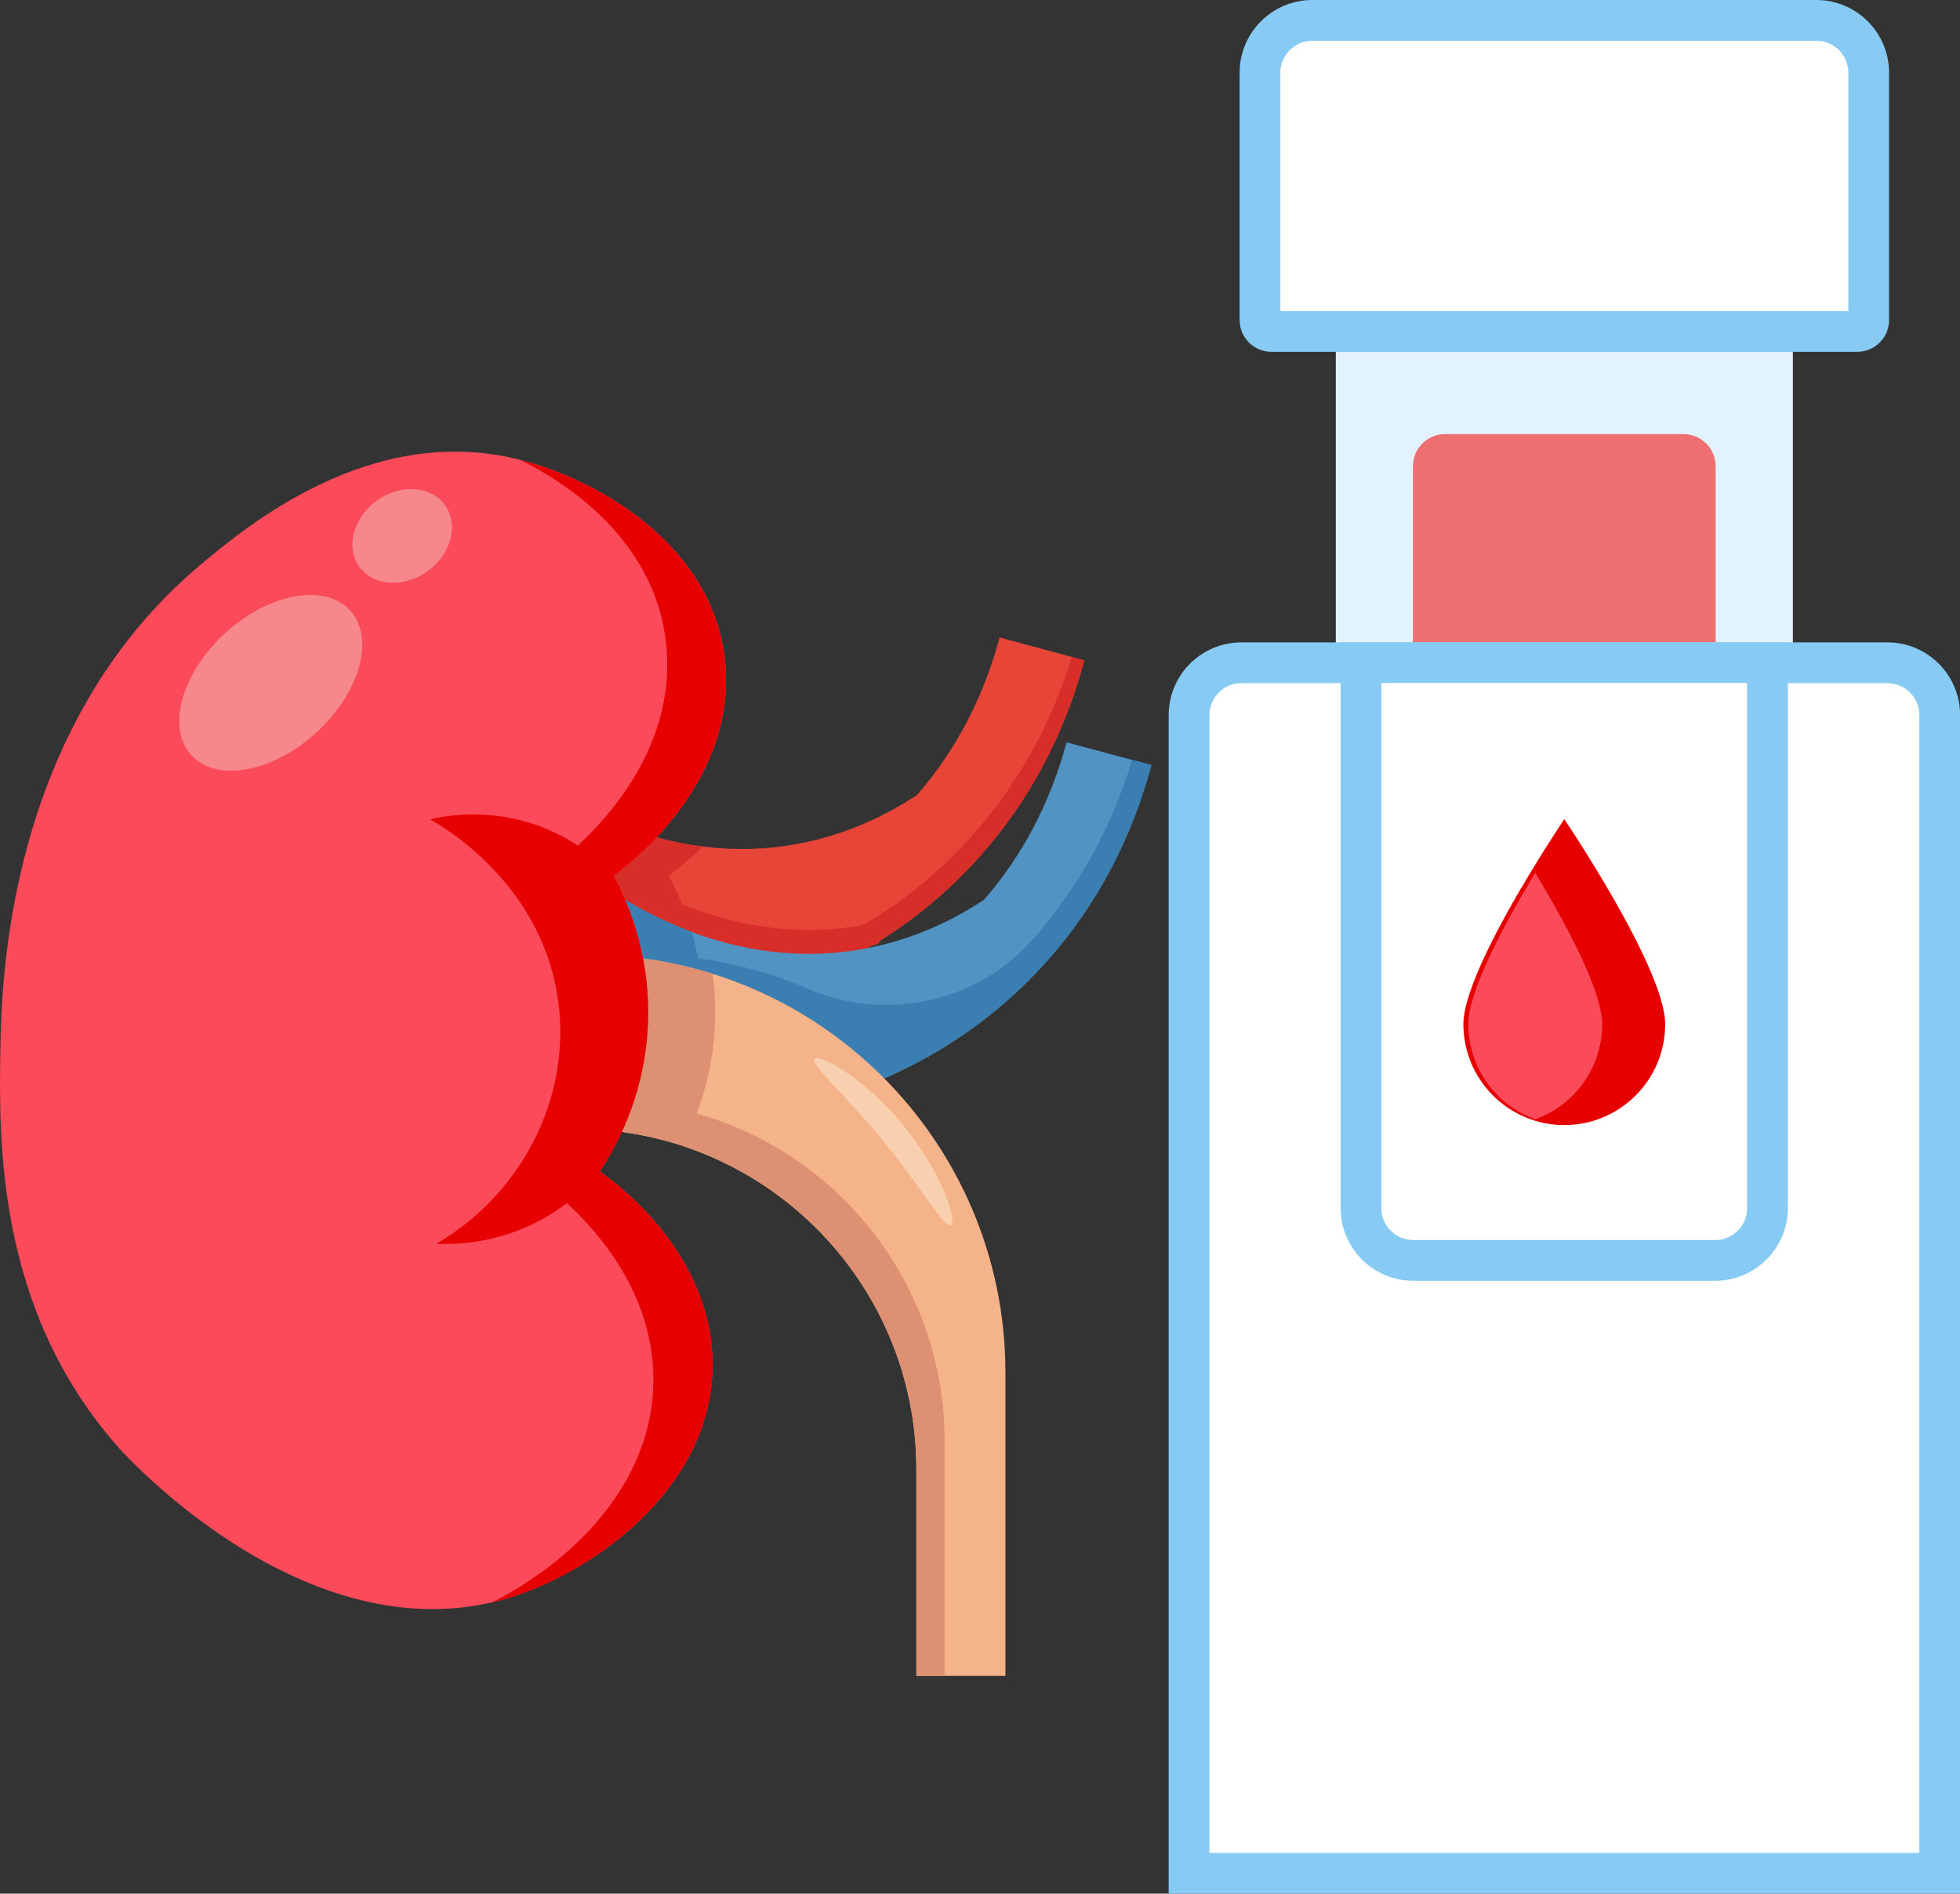 <?xml version="1.0" encoding="UTF-8"?>
<svg xmlns="http://www.w3.org/2000/svg" viewBox="0 0 192.33 185.83">
  <rect x="0" y="0" width="192.33" height="185.83" fill="#333333" stroke="none"/>
  <defs>
    <style>
      .cls-1 {
        fill: #fb4a59;
      }

      .cls-1, .cls-2, .cls-3, .cls-4, .cls-5, .cls-6, .cls-7, .cls-8, .cls-9, .cls-10, .cls-11 {
        stroke-width: 0px;
      }

      .cls-2 {
        fill: #f6888c;
      }

      .cls-3 {
        fill: #e74538;
      }

      .cls-12, .cls-13, .cls-14 {
        stroke-miterlimit: 10;
      }

      .cls-12, .cls-14 {
        fill: #fff;
        stroke: #87cbf4;
        stroke-width: 4px;
      }

      .cls-4 {
        fill: #e60000;
      }

      .cls-5 {
        fill: #d82e2a;
      }

      .cls-6 {
        fill: #ed6f72;
      }

      .cls-15 {
        isolation: isolate;
      }

      .cls-7 {
        fill: #dd9072;
      }

      .cls-13 {
        fill: #e3f2ff;
        stroke: #e3f2ff;
      }

      .cls-8 {
        fill: #5194c4;
      }

      .cls-9 {
        fill: #3b7fb2;
      }

      .cls-14 {
        mix-blend-mode: multiply;
      }

      .cls-10 {
        fill: #f5b389;
      }

      .cls-11 {
        fill: #f9d0af;
      }
    </style>
  </defs>
  <g class="cls-15">
    <g id="Layer_2" data-name="Layer 2">
      <g id="Layer_2-2" data-name="Layer 2">
        <g id="_9" data-name="9">
          <g>
            <path class="cls-13" d="m149.53,19.54h7.94c9.91,0,17.95,8.04,17.95,17.95v128.15c0,2.56-2.08,4.65-4.65,4.65h-34.55c-2.56,0-4.65-2.08-4.65-4.65V37.49c0-9.91,8.04-17.95,17.95-17.95Z" transform="translate(307 189.83) rotate(180)"/>
            <path class="cls-6" d="m150.81,161.29h5.38c6.72,0,12.16-5.44,12.16-12.16V45.75c0-1.74-1.41-3.15-3.15-3.15h-23.4c-1.74,0-3.15,1.41-3.15,3.15v103.38c0,6.72,5.44,12.16,12.16,12.16Z"/>
            <path class="cls-12" d="m124.76,2h57.48c.62,0,1.12.5,1.12,1.12v24.27c0,2.84-2.3,5.14-5.14,5.14h-49.45c-2.84,0-5.14-2.3-5.14-5.14V3.12c0-.62.5-1.12,1.12-1.12Z" transform="translate(307 34.53) rotate(180)"/>
          </g>
          <path class="cls-14" d="m121.81,65.04h63.39c2.84,0,5.14,2.3,5.14,5.14v113.66h-73.66v-113.66c0-2.84,2.3-5.14,5.14-5.14Z"/>
          <path class="cls-12" d="m138.69,65.04h29.62c2.84,0,5.14,2.3,5.14,5.14v53.52h-39.89v-53.52c0-2.84,2.3-5.14,5.14-5.14Z" transform="translate(307 188.73) rotate(180)"/>
          <g>
            <path class="cls-4" d="m163.4,100.51c0,5.47-4.44,9.9-9.9,9.9-1.17,0-2.29-.2-3.33-.58-3.83-1.37-6.57-5.03-6.57-9.33,0-3.34,3.69-10.1,6.57-14.86,1.83-3.03,3.33-5.25,3.33-5.25,0,0,9.9,14.64,9.9,20.11Z"/>
            <path class="cls-1" d="m157.22,100.51c0,4.3-2.74,7.96-6.57,9.33-3.83-1.37-6.57-5.03-6.57-9.33,0-3.34,3.69-10.1,6.57-14.86,2.87,4.76,6.57,11.52,6.57,14.86Z"/>
          </g>
          <g>
            <path class="cls-3" d="m64.54,91.09c-9.29-1.94-16.22-6.72-19.41-9.3l5.4-6.7c2.94,2.37,13.58,9.95,26.87,7.87,4.44-.69,8.67-2.36,12.58-4.94,3.79-4.35,6.52-9.55,8.11-15.46l8.31,2.24c-1.96,7.3-5.38,13.74-10.15,19.13-6.84,7.73-15.97,12.81-27.14,15.1-4.93,1.01-9.38,1.27-12.67,1.27-2.08,0-3.7-.1-4.68-.19l.76-8.58c1.67.15,6.28.41,12.01-.44Z"/>
            <path class="cls-3" d="m58.92,89.5c1.49-.09,3.13-.24,4.89-.5-8.04-1.68-14.31-5.49-17.92-8.15l-.76.94c2.51,2.03,7.33,5.42,13.79,7.71Z"/>
            <path class="cls-3" d="m51.04,98.02c.26.02.56.05.91.07l.58-6.56c1.67.15,6.27.41,12.01-.44-1.99-.42-3.86-.96-5.62-1.59-3.39.2-5.97.04-7.12-.06l-.76,8.58Z"/>
            <path class="cls-5" d="m51.95,98.09l.58-6.56c.41.04,1.01.08,1.75.11,2.27.1,5.94.09,10.26-.55-4.13-.86-7.79-2.29-10.86-3.83-3.85-1.93-6.77-4.04-8.55-5.47l5.4-6.7c2.29,1.84,9.21,6.83,18.42,7.99-1.73,1.71-3.12,2.7-3.34,2.85.37.68.84,1.62,1.32,2.81,4.65,1.88,10.53,3.18,17.05,2.16,0,0,0,0,0,0,.5-.08.97-.25,1.4-.52,3.8-2.34,7.19-5.19,10.15-8.53,4.39-4.96,7.63-10.8,9.65-17.38l1.23.33c-1.96,7.3-5.38,13.74-10.15,19.13-2.83,3.2-6.05,5.94-9.65,8.22-.08.05-.17.1-.22.2-.12.25-.38.39-.66.41-.16.02-.26.09-.38.15-.4.23-.8.46-1.2.69-.07.04-.13.07-.19.11-.21.17-.45.31-.7.39-.16.05-.3.13-.45.21-.41.21-.82.41-1.24.61-.02.01-.05.02-.07.03-.39.18-.78.36-1.18.54-.06.02-.11.05-.17.07-.42.18-.85.36-1.28.54-.02,0-.03.01-.05.02-.41.16-.82.32-1.23.48-.07.03-.14.05-.2.08-.44.16-.88.32-1.32.47,0,0,0,0,0,0-.43.15-.86.29-1.3.42-.08.02-.16.05-.24.07-.88.27-1.78.52-2.69.75-.1.03-.2.05-.3.07-.79.2-1.6.38-2.41.55-.42.09-.83.16-1.24.24-.1.02-.2.04-.29.05-.31.05-.61.11-.91.15-.06,0-.12.02-.17.03-.02,0-.04,0-.06,0-.32.05-.63.1-.94.14-.06,0-.12.02-.19.03-.25.04-.5.07-.75.1-.11.01-.22.03-.33.04-.2.02-.39.05-.59.07-.12.01-.25.03-.37.04-.18.02-.35.04-.52.05-.13.01-.26.03-.38.04-.16.02-.33.03-.49.04-.13.01-.26.02-.38.03-.16.01-.32.02-.48.04-.12,0-.24.02-.36.03-.21.01-.43.03-.64.04-.06,0-.11,0-.17.01-.27.01-.54.03-.81.04,0,0-.01,0-.02,0-.08,0-.15,0-.22,0-.14,0-.29.01-.42.02-.14,0-.28,0-.41.01-.08,0-.17,0-.25,0-.16,0-.32,0-.48,0-.05,0-.11,0-.17,0-.21,0-.42,0-.62,0-2.08,0-3.7-.1-4.68-.19l.18-2.02s0,0,0,0Z"/>
            <path class="cls-8" d="m71.11,101.38c-9.29-1.94-16.22-6.72-19.41-9.3l5.4-6.7c2.94,2.37,13.58,9.95,26.87,7.87,4.44-.69,8.67-2.36,12.58-4.94,3.79-4.35,6.52-9.55,8.11-15.46l8.31,2.23c-1.96,7.3-5.38,13.74-10.15,19.13-6.84,7.73-15.97,12.81-27.14,15.1-4.93,1.01-9.38,1.27-12.67,1.27-2.08,0-3.7-.1-4.68-.19l.76-8.58c1.67.15,6.28.41,12.01-.44Z"/>
            <path class="cls-9" d="m65.38,99.75c1.32-.09,2.76-.24,4.28-.46-7.71-1.61-13.79-5.18-17.47-7.82l-.49.61c2.5,2.01,7.27,5.37,13.68,7.67Z"/>
            <path class="cls-9" d="m56.89,108.31c.43.04.97.08,1.63.11l.58-6.6c1.67.15,6.27.41,12.01-.44-2.03-.42-3.95-.98-5.73-1.63-3.69.26-6.5.09-7.73-.02l-.76,8.58Z"/>
            <path class="cls-9" d="m59.1,101.82c.26.02.58.05.96.07,1.81.11,4.97.18,8.85-.23.71-.08,1.45-.17,2.21-.28-.73-.15-1.45-.32-2.15-.51-2.76-.73-5.29-1.7-7.53-2.75-4.43-2.07-7.78-4.47-9.73-6.04l5.4-6.7c1.6,1.29,5.46,4.1,10.78,6.08.23.8.45,1.67.62,2.59,3.76.5,7.36,1.51,10.73,2.96,7.62,3.28,16.52,1.43,22.04-4.76.04-.04.07-.08.11-.13,4.43-5,7.68-10.9,9.7-17.56l1.91.51c-1.96,7.3-5.38,13.74-10.15,19.13-3.56,4.02-7.73,7.32-12.49,9.89,0,0,0,0,0,0-.05.03-.11.06-.16.08-.13.07-.25.13-.38.2-.16.08-.32.17-.49.25-.12.06-.23.12-.35.17-.18.09-.35.18-.53.26-.11.05-.22.1-.33.16-.19.09-.37.17-.56.26-.11.05-.21.1-.32.15-.19.09-.38.17-.57.25-.11.05-.22.09-.33.14-.19.08-.38.16-.57.24-.11.05-.23.09-.34.14-.19.08-.38.15-.57.22-.12.05-.24.09-.36.14-.18.07-.37.14-.55.21-.13.05-.26.09-.39.14-.18.06-.35.13-.53.19-.14.05-.28.1-.42.14-.17.06-.34.11-.51.17-.15.05-.3.1-.45.15-.16.05-.32.1-.48.15-.16.05-.33.1-.49.15-.15.04-.3.09-.45.13-.18.05-.35.1-.53.15-.14.04-.28.08-.42.11-.19.05-.38.1-.57.15-.13.03-.26.06-.39.1-.2.05-.4.1-.61.15-.13.03-.26.06-.39.09-.2.05-.4.1-.61.14-.33.07-.67.15-1.01.22-.38.08-.75.15-1.13.22-.08.02-.17.03-.25.05-.3.06-.61.11-.91.16-.07.01-.14.02-.22.04-.74.12-1.46.22-2.16.31-.07,0-.14.02-.21.03-.28.03-.57.07-.85.1-.08,0-.15.02-.23.02-.68.07-1.33.13-1.97.18-.07,0-.14,0-.21.01-.26.02-.52.04-.78.05-.03,0-.07,0-.1,0-.02,0-.04,0-.06,0-.63.04-1.24.06-1.83.08-.03,0-.06,0-.09,0-.25,0-.49.01-.73.02-.06,0-.11,0-.17,0-.27,0-.53,0-.78,0-2.08,0-3.7-.1-4.68-.19l.44-4.98.32-3.6Z"/>
            <path class="cls-10" d="m57.64,93.69h0c22.65,0,41.02,18.36,41.02,41.02v29.75h-8.74v-20.26c0-18.46-14.96-33.42-33.42-33.42h-5.06l6.2-17.09Z"/>
            <path class="cls-7" d="m51.44,110.78h5.06c3.64,0,7.15.58,10.43,1.66,13.35,4.38,22.99,16.94,22.99,31.76v20.26h2.77v-23.02c0-15.31-10.29-28.21-24.33-32.17.92-2.44,1.69-5.47,1.81-8.99.06-1.68-.04-3.26-.24-4.71-3.35-1.05-6.88-1.68-10.54-1.83-.58-.03-1.16-.04-1.75-.04l-6.2,17.09Z"/>
            <g>
              <path class="cls-1" d="m60.21,85.92c1.21,2.24,3.61,7.41,3.38,14.35-.25,7.35-3.32,12.57-4.73,14.69,1.34.93,10.78,7.69,11.06,18.48.31,12.08-11.07,20.43-19.37,23.17-19.74,6.51-37.99-13.51-38.92-14.56C-.39,128.49-.11,111.84.04,102.93c.1-6.12.52-31.57,19.75-47.6,4.42-3.69,16.29-13.58,30.51-10.38,8.01,1.8,19.97,8.49,20.89,20.38.93,12.12-10.33,20.15-10.97,20.59"/>
              <path class="cls-2" d="m30.46,58.39c1.58,0,2.96.49,3.9,1.52,2.46,2.7.97,8.07-3.33,11.99-2.66,2.43-5.78,3.73-8.35,3.73-1.58,0-2.96-.49-3.9-1.52-2.46-2.7-.97-8.07,3.33-11.99,2.66-2.43,5.78-3.73,8.35-3.73"/>
              <path class="cls-2" d="m40.35,48c1.33,0,2.55.53,3.3,1.55,1.39,1.9.64,4.81-1.67,6.49-1.06.77-2.27,1.15-3.4,1.15-1.33,0-2.55-.53-3.3-1.55-1.39-1.9-.64-4.81,1.67-6.49,1.06-.77,2.27-1.15,3.4-1.15"/>
            </g>
            <path class="cls-4" d="m54.85,98.88c-1.27-12.13-11.75-17.99-12.66-18.48,1.71-.39,5.87-1.09,10.63.63,1.51.55,2.81,1.24,3.89,1.95,3.62-3.36,9.41-10.21,8.71-19.24-.69-9.02-7.47-15.18-14.34-18.59,7.99,2.05,19.21,8.68,20.1,20.19.93,12.12-10.33,20.15-10.97,20.59,1.21,2.24,3.61,7.41,3.38,14.35-.25,7.36-3.32,12.57-4.73,14.69,1.34.93,10.78,7.69,11.06,18.48.31,12.07-11.07,20.43-19.37,23.17-.76.25-1.53.46-2.28.64,7.8-3.94,16.11-11.79,15.84-22.36-.2-7.89-5.09-13.71-8.48-16.83-.96.73-2.1,1.46-3.43,2.09-3.96,1.89-7.57,1.98-9.37,1.9,8.28-4.87,12.99-13.97,12.03-23.17Z"/>
            <path class="cls-11" d="m86.7,112.01c-3.51-4.33-7.07-7.37-6.78-8.05.22-.68,4.72,1.58,8.71,6.48,4.02,4.87,5.36,9.72,4.64,9.81-.73.15-3.01-3.95-6.57-8.23Z"/>
          </g>
        </g>
      </g>
    </g>
  </g>
</svg>